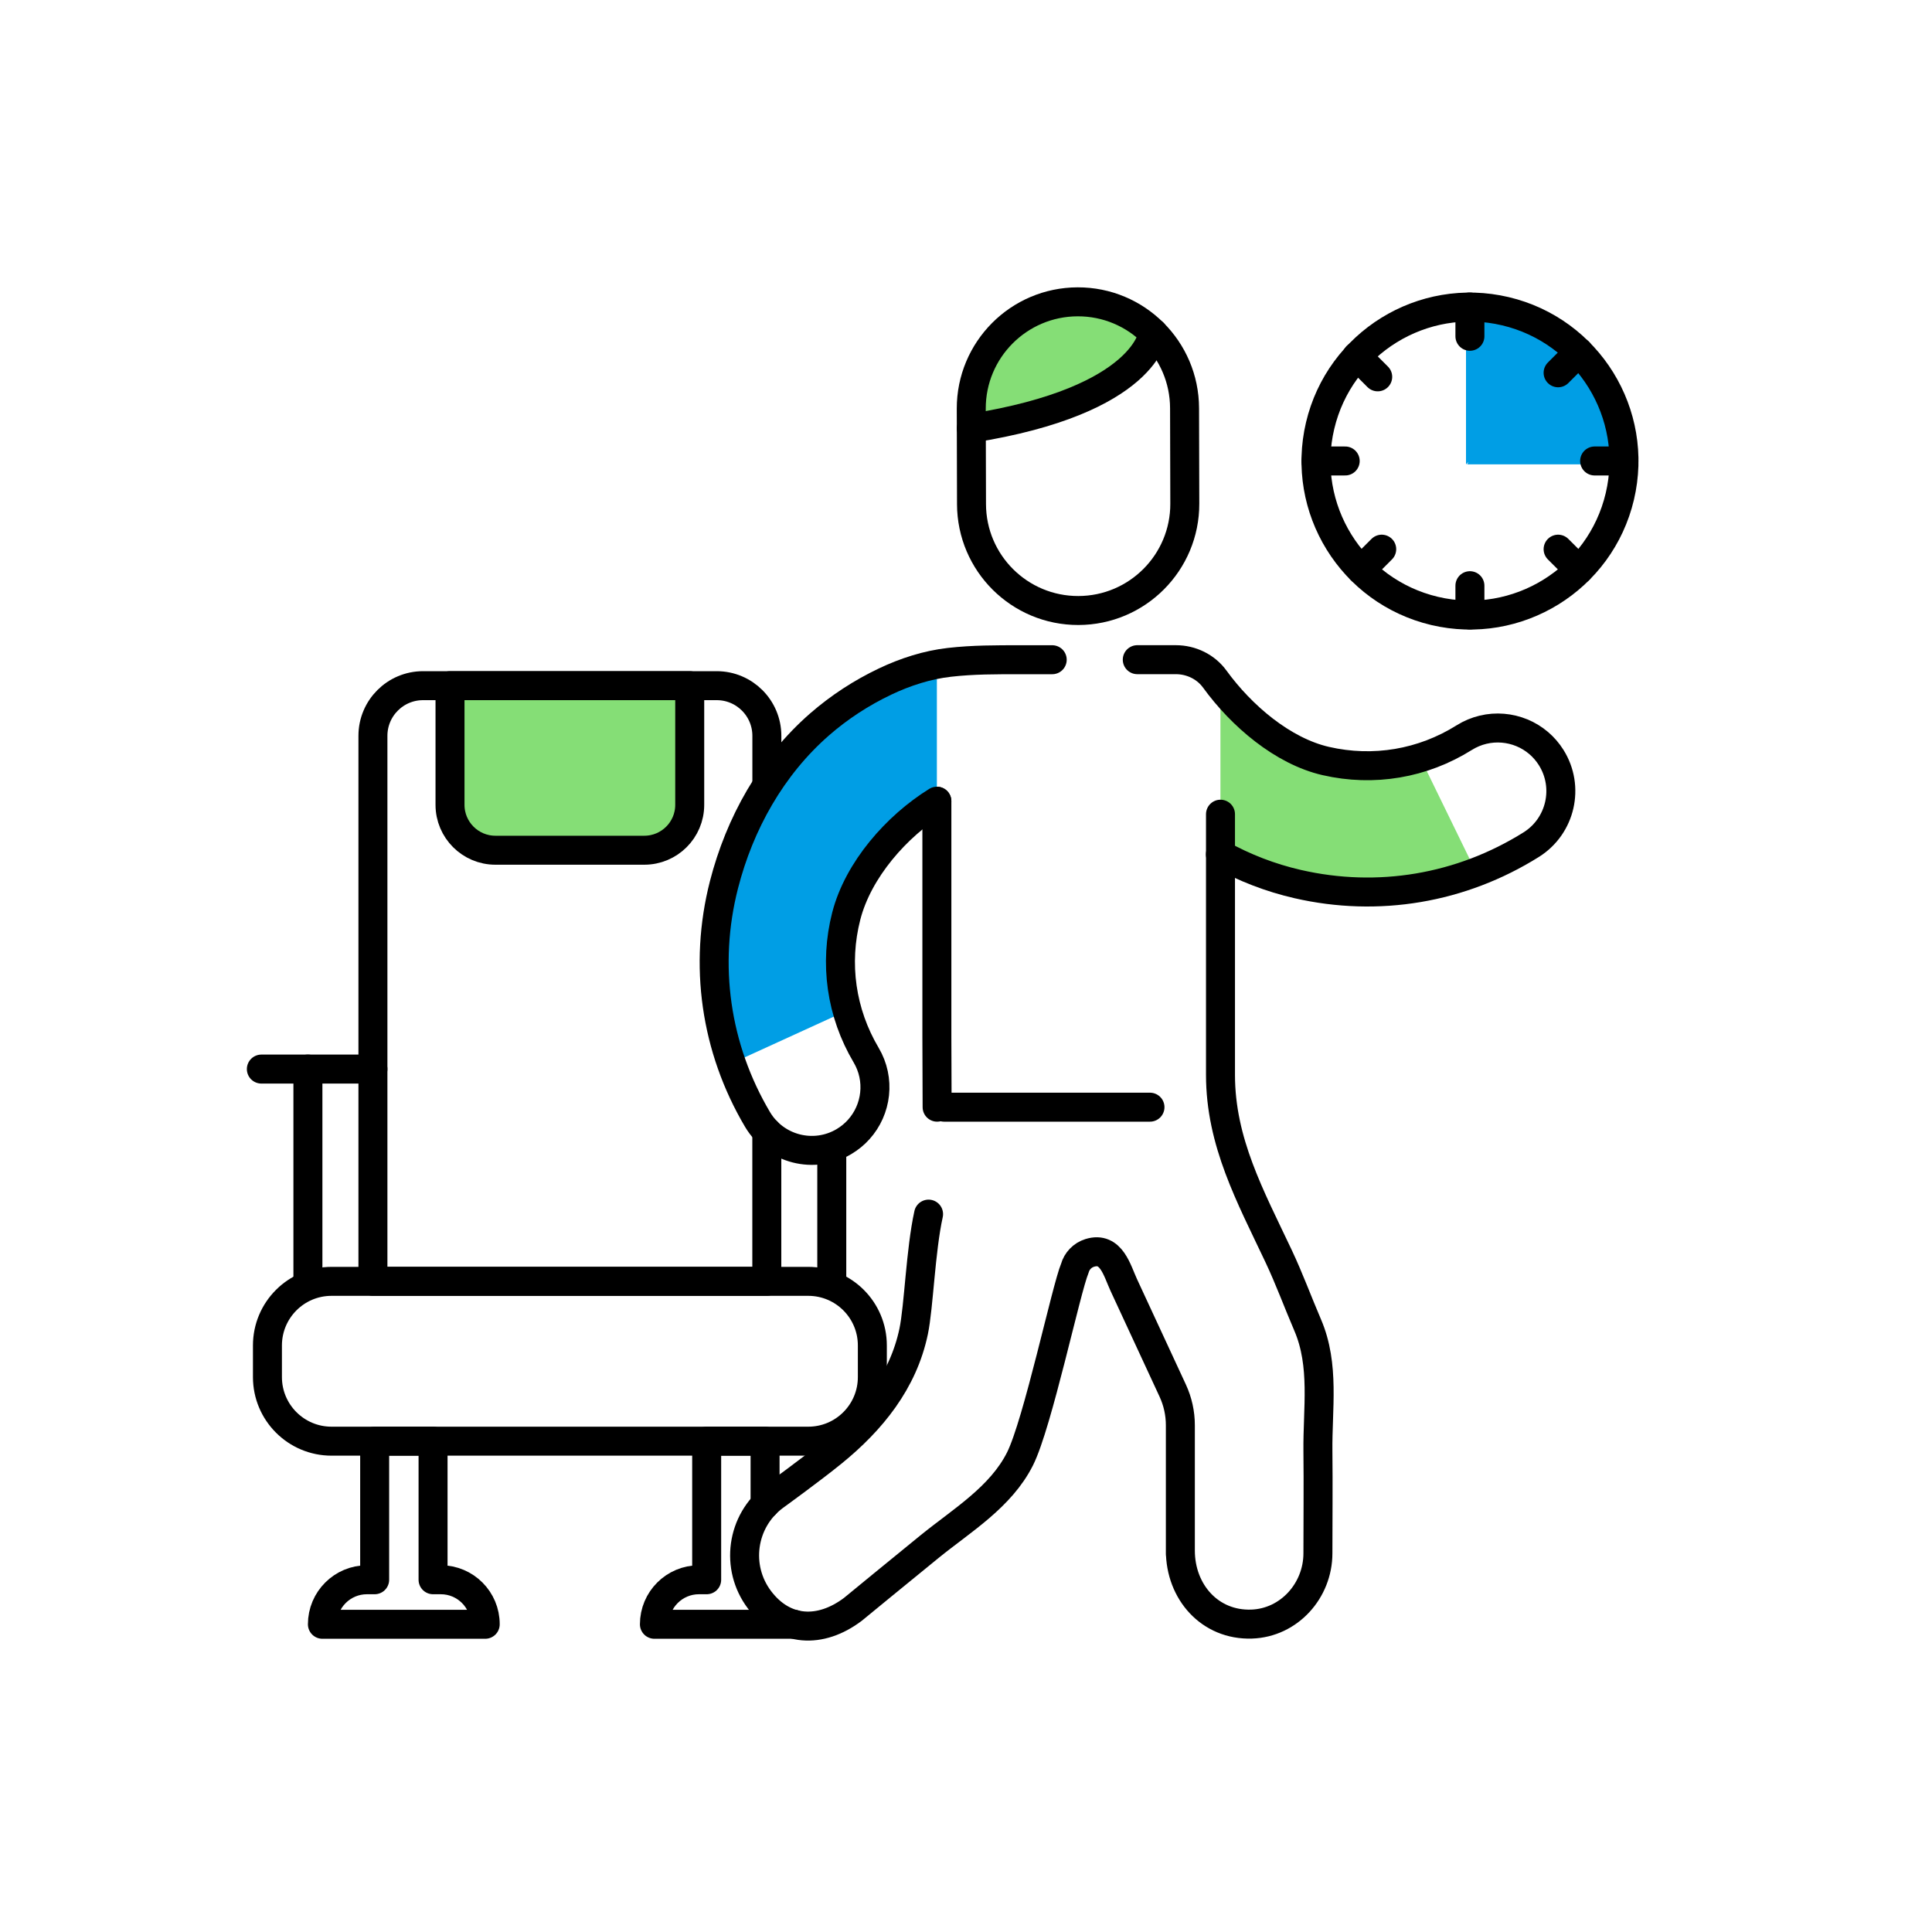 <svg width="400" height="400" viewBox="0 0 400 400" fill="none" xmlns="http://www.w3.org/2000/svg">
<path d="M323.39 71.031C323.35 71.061 323.31 71.091 323.27 71.131C317.87 66.861 311.06 64.291 303.65 64.261C303.61 64.261 303.56 64.261 303.52 64.261V96.141C303.52 96.141 303.7 95.961 304.03 95.631L303.77 96.141H335.65C335.63 85.941 330.84 76.871 323.39 71.031Z" fill="#009EE5"/>
<path d="M335.368 102.786C339.415 85.651 328.804 68.48 311.669 64.434C294.534 60.388 277.363 70.999 273.317 88.134C269.271 105.269 279.882 122.439 297.017 126.485C314.152 130.531 331.322 119.921 335.368 102.786Z" stroke="black" stroke-width="6" stroke-miterlimit="10" stroke-linecap="round" stroke-linejoin="round"/>
<path d="M304.33 63.56V69.621" stroke="black" stroke-width="6" stroke-miterlimit="10" stroke-linecap="round" stroke-linejoin="round"/>
<path d="M280.95 73.731L285.24 78.02" stroke="black" stroke-width="6" stroke-miterlimit="10" stroke-linecap="round" stroke-linejoin="round"/>
<path d="M272.45 95.44H278.51" stroke="black" stroke-width="6" stroke-miterlimit="10" stroke-linecap="round" stroke-linejoin="round"/>
<path d="M281.79 117.98L286.07 113.7" stroke="black" stroke-width="6" stroke-miterlimit="10" stroke-linecap="round" stroke-linejoin="round"/>
<path d="M304.33 127.321V121.261" stroke="black" stroke-width="6" stroke-miterlimit="10" stroke-linecap="round" stroke-linejoin="round"/>
<path d="M326.88 117.98L322.59 113.7" stroke="black" stroke-width="6" stroke-miterlimit="10" stroke-linecap="round" stroke-linejoin="round"/>
<path d="M336.21 95.44H330.15" stroke="black" stroke-width="6" stroke-miterlimit="10" stroke-linecap="round" stroke-linejoin="round"/>
<path d="M326.88 72.891L322.59 77.181" stroke="black" stroke-width="6" stroke-miterlimit="10" stroke-linecap="round" stroke-linejoin="round"/>
<path d="M294.05 156.88C287.77 158.8 281.07 159.06 274.5 157.56C266.19 155.65 258.19 149.16 252.68 142.13V176.9C257.65 179.66 263 181.75 268.65 183.04C281.13 185.9 293.89 185 305.6 180.56L294.05 156.88Z" fill="#85DE76"/>
<path d="M214.72 65.251L205.13 73.1L201.12 83.941L203.12 88.43L217.25 85.55L229.81 80.6L234.98 75.32L236.33 70.001L235.74 65.24L224.8 62.56L214.72 65.251Z" fill="#85DE76"/>
<path d="M245.3 104.27C245.33 116.46 235.47 126.37 223.27 126.4C211.08 126.43 201.17 116.57 201.14 104.38L201.09 84.62C201.06 72.43 210.92 62.52 223.12 62.49C235.31 62.46 245.22 72.32 245.25 84.51L245.3 104.27Z" stroke="black" stroke-width="6" stroke-miterlimit="10" stroke-linecap="round" stroke-linejoin="round"/>
<path d="M238.75 68.92C238.75 68.92 237.54 82.89 201.11 88.67" stroke="black" stroke-width="6" stroke-miterlimit="10" stroke-linecap="round" stroke-linejoin="round"/>
<path d="M238.09 229.23H195.47" stroke="black" stroke-width="6" stroke-miterlimit="10" stroke-linecap="round" stroke-linejoin="round"/>
<path d="M193.97 165.88V214.7L194.02 229.23" stroke="black" stroke-width="6" stroke-miterlimit="10" stroke-linecap="round" stroke-linejoin="round"/>
<path d="M175.39 209.22C173.63 202.89 173.54 196.19 175.21 189.66C177.66 180.09 185.6 171.06 193.97 165.88V137.13C170.6 143.55 155.61 160.9 149.89 183.17C146.71 195.57 147.29 208.35 151.43 220.17L175.39 209.22Z" fill="#009EE5"/>
<path d="M193.97 165.88C185.61 171.06 177.67 180.09 175.21 189.66C172.69 199.49 174.15 209.71 179.32 218.44C182.31 223.48 181.52 229.72 177.79 233.85C176.93 234.81 175.91 235.65 174.74 236.35C168.53 240.03 160.51 237.97 156.83 231.76C148.11 217.02 145.64 199.77 149.89 183.18C153.14 170.49 159.75 158.65 169.67 149.99C173.76 146.42 178.35 143.43 183.26 141.1C187.4 139.13 191.95 137.65 196.58 137.13C201.47 136.57 206.19 136.59 211.37 136.59H217.85" stroke="black" stroke-width="6" stroke-miterlimit="10" stroke-linecap="round" stroke-linejoin="round"/>
<path d="M192.25 251.37C190.59 258.89 190.23 270.52 189.17 275.62C186.99 286.07 180.44 294.11 172.35 300.69C168 304.23 160.22 309.86 160.22 309.86C153.5 314.93 152.17 324.49 157.24 331.21C162.31 337.93 169.87 338.26 176.59 333.19C176.59 333.19 187.09 324.56 192.53 320.15C199.19 314.75 207.2 309.96 211.18 302.05C214.84 294.77 220.74 266.83 222.53 262.59C222.95 261.07 224.11 259.87 225.62 259.4C230.09 258.01 231.28 263.06 232.68 266.08C235.48 272.13 240.31 282.54 242.8 287.91C243.84 290.16 244.38 292.6 244.38 295.08V305.2V321.76V321.02C244.38 329.6 250.5 336.53 259.12 336.25C266.87 336 272.86 329.34 272.86 321.59C272.86 314.55 272.94 307.5 272.86 300.46C272.76 291.67 274.32 282.68 270.74 274.34C268.66 269.5 266.94 264.76 264.68 259.98C258.91 247.76 252.69 236.47 252.69 222.54V184.67V168.57" stroke="black" stroke-width="6" stroke-miterlimit="10" stroke-linecap="round" stroke-linejoin="round"/>
<path d="M235.46 136.58H243.44C246.62 136.58 249.66 138.05 251.52 140.62C257.03 148.21 265.59 155.52 274.49 157.56C284.38 159.83 294.56 158.11 303.15 152.72C308.12 149.61 314.37 150.24 318.59 153.86C319.57 154.7 320.44 155.7 321.16 156.85C324.99 162.96 323.14 171.03 317.03 174.87C302.52 183.96 285.33 186.87 268.64 183.03C262.99 181.73 257.63 179.65 252.67 176.89" stroke="black" stroke-width="6" stroke-miterlimit="10" stroke-linecap="round" stroke-linejoin="round"/>
<path d="M77.21 221.34H54.11" stroke="black" stroke-width="6" stroke-miterlimit="10" stroke-linecap="round" stroke-linejoin="round"/>
<path d="M63.75 265.39V221.34" stroke="black" stroke-width="6" stroke-miterlimit="10" stroke-linecap="round" stroke-linejoin="round"/>
<path d="M172.21 264.3V238.17" stroke="black" stroke-width="6" stroke-miterlimit="10" stroke-linecap="round" stroke-linejoin="round"/>
<path d="M91.26 327.07H89.66V298.38H77.57V327.07H75.97C70.88 327.07 66.75 331.2 66.75 336.29H77.56H89.65H100.46C100.47 331.2 96.35 327.07 91.26 327.07Z" stroke="black" stroke-width="6" stroke-miterlimit="10" stroke-linecap="round" stroke-linejoin="round"/>
<path d="M158.4 311.48V298.38H146.31V327.07H144.71C139.62 327.07 135.49 331.2 135.49 336.29H146.3H158.39H164.44" stroke="black" stroke-width="6" stroke-miterlimit="10" stroke-linecap="round" stroke-linejoin="round"/>
<path d="M167.34 298.38H68.64C61.31 298.38 55.37 292.44 55.37 285.11V278.56C55.37 271.23 61.31 265.29 68.64 265.29H167.34C174.67 265.29 180.61 271.23 180.61 278.56V285.11C180.61 292.44 174.67 298.38 167.34 298.38Z" stroke="black" stroke-width="6" stroke-miterlimit="10" stroke-linecap="round" stroke-linejoin="round"/>
<path d="M158.76 234.27V265.28H77.21V152.34C77.21 146.61 81.86 141.96 87.59 141.96H148.39C154.12 141.96 158.77 146.61 158.77 152.34V162.05" stroke="black" stroke-width="6" stroke-miterlimit="10" stroke-linecap="round" stroke-linejoin="round"/>
<path d="M133.39 176.03H102.57C97.38 176.03 93.17 171.82 93.17 166.63V141.96H142.8V166.63C142.8 171.82 138.59 176.03 133.39 176.03Z" fill="#85DE76" stroke="black" stroke-width="6" stroke-miterlimit="10" stroke-linecap="round" stroke-linejoin="round"/>
</svg>
